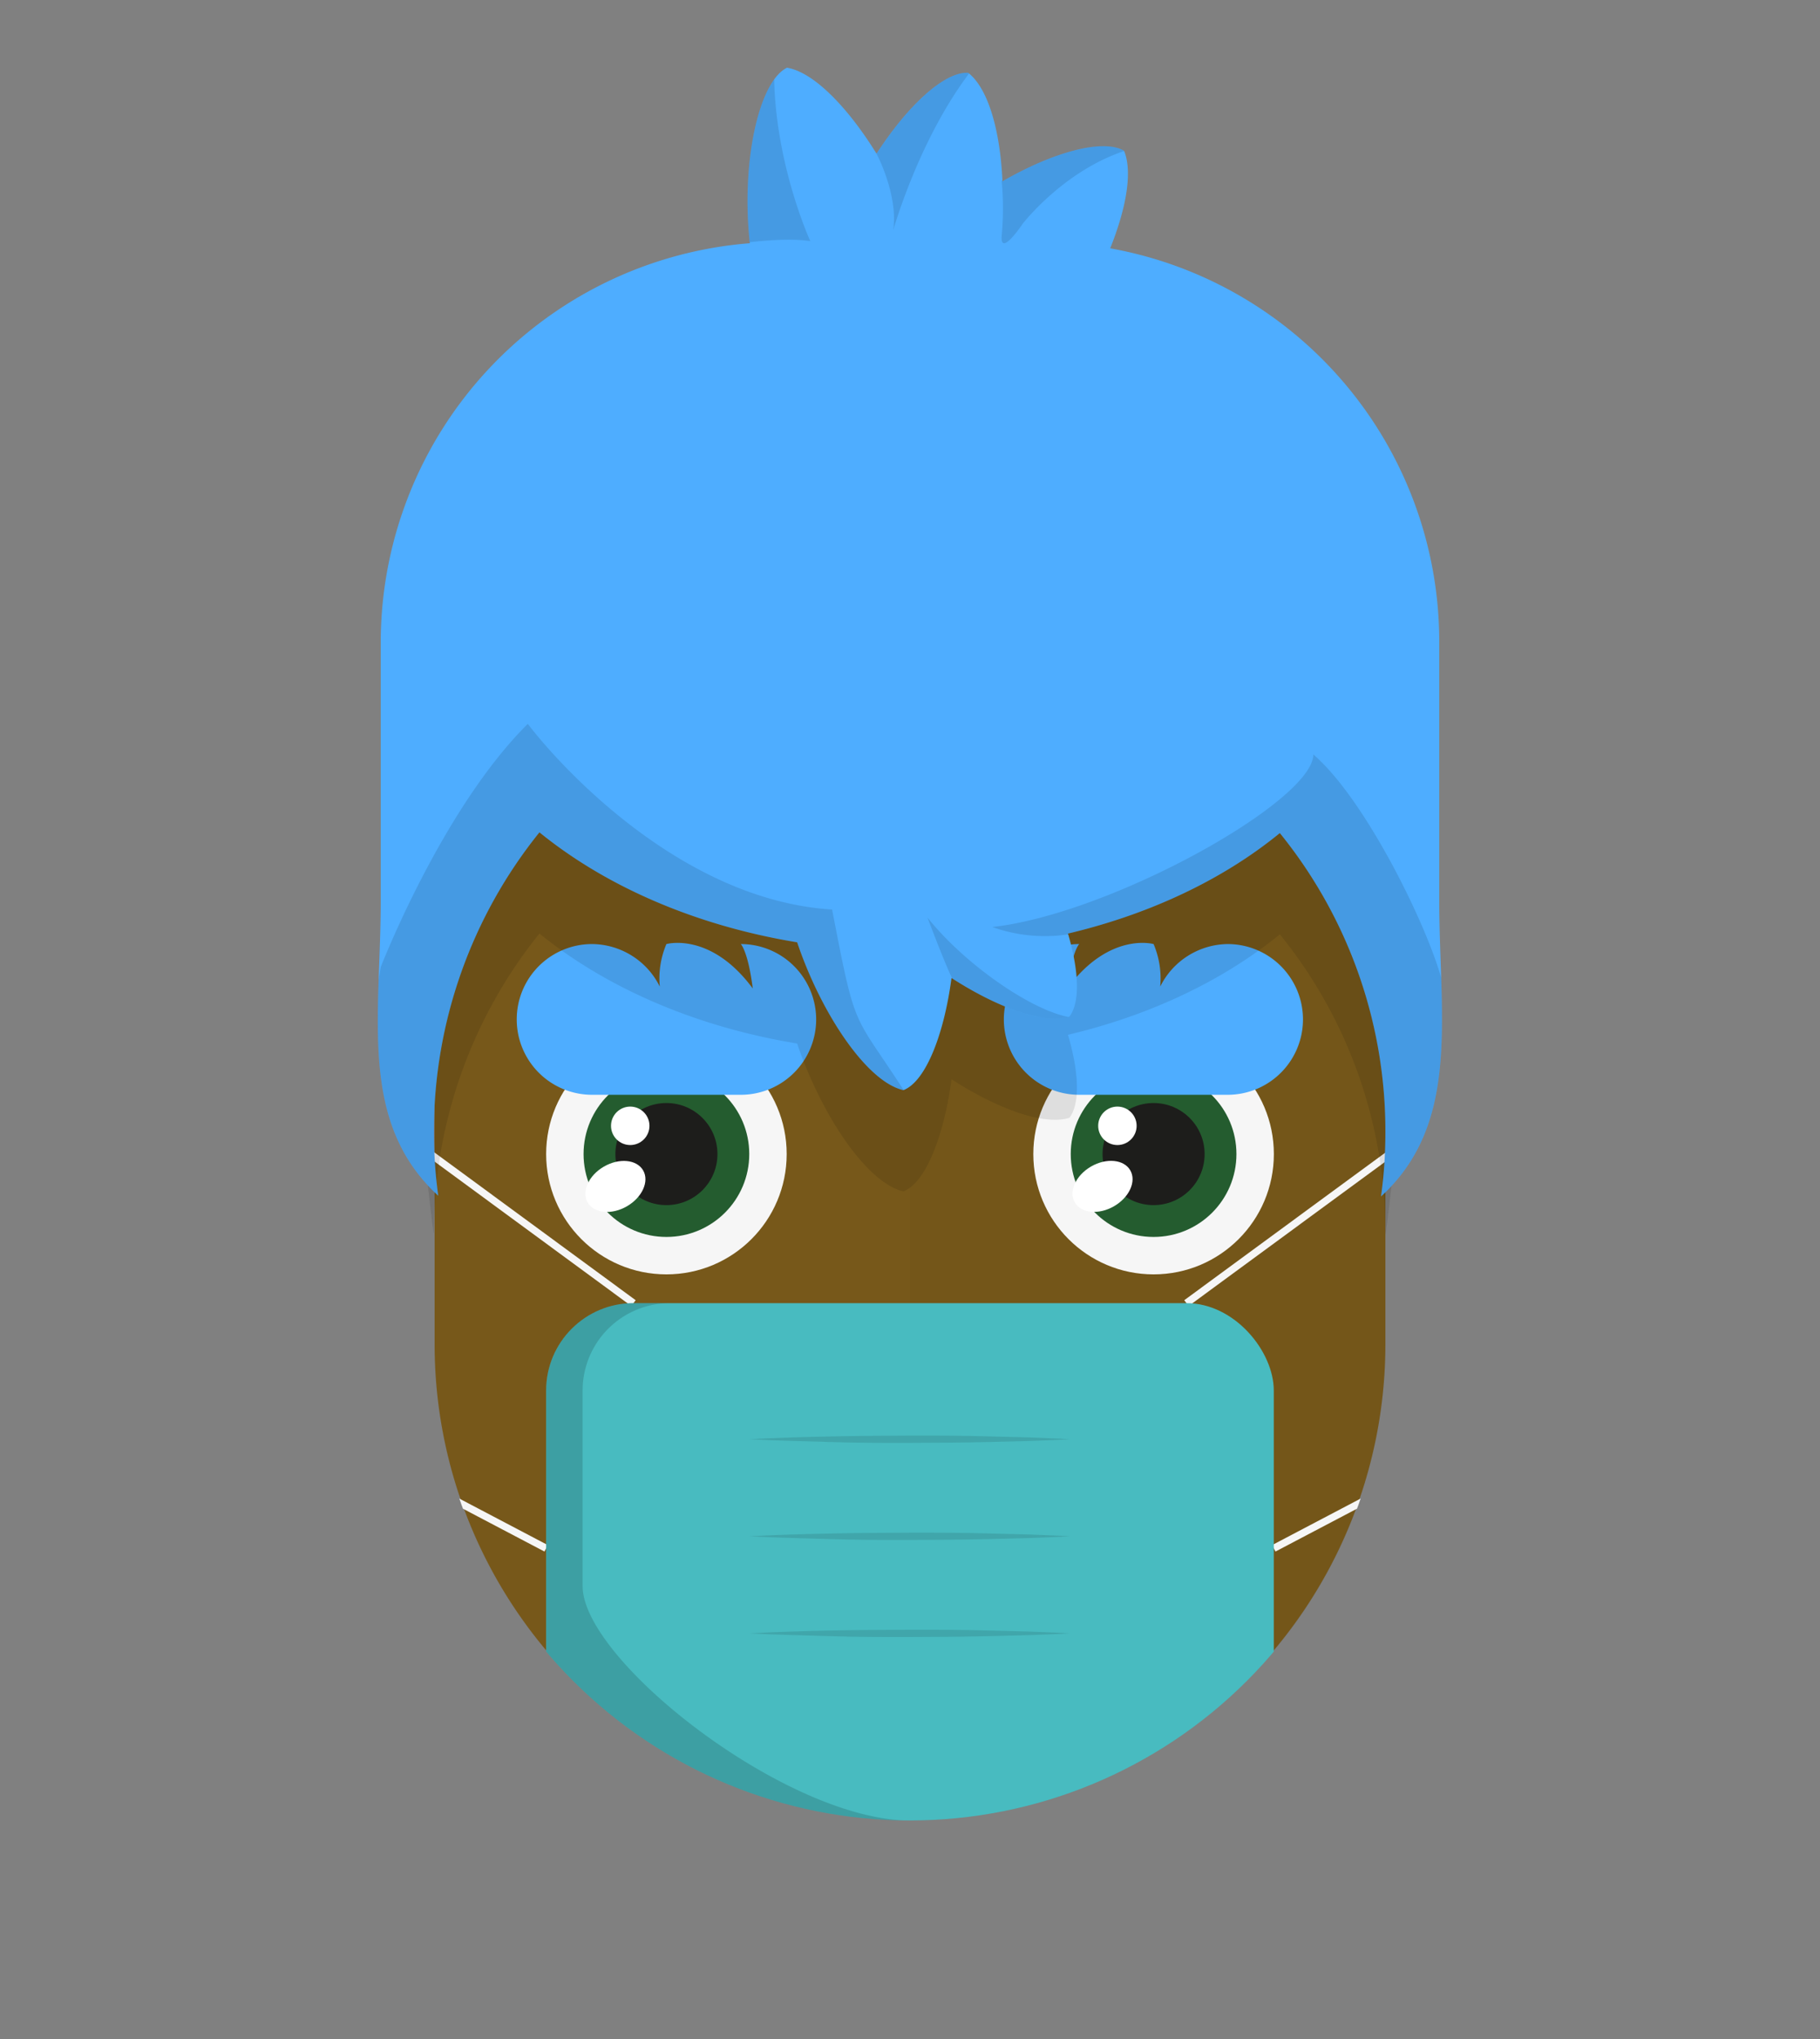 <svg id="svgBuilder" class="avatar-frame p-2 p-md-5 bg-white " xmlns="http://www.w3.org/2000/svg" viewBox="0 0 250 280" style="opacity: 1;">
  <rect x="0" y="0" width="250" height="280" fill="#808080" stroke="none"/>
  <defs>
    <clipPath id="b9b980b5-38c2-4c2c-b5a3-0250ab56908c" transform="translate(-59.5 -53.5)">
      <rect width="250" height="250" style="fill: none"></rect>
    </clipPath>
  </defs>
  <g id="ae1cd98a-2feb-47b9-a86d-6e1f11f5716f" data-name="SKIN" style="transform: translate(59.7px, 54px);">
    <g style="clip-path: url(#b9b980b5-38c2-4c2c-b5a3-0250ab56908c)">
      <g>
        <path class="first-color" d="M124.8,53.5a65.32,65.32,0,0,0-65.3,65.3v65.3a65.3,65.3,0,1,0,130.6,0V118.8A65.32,65.32,0,0,0,124.8,53.5Z" transform="translate(-59.5 -53.5)" style="fill: rgb(119, 88, 26);"></path>
        <path d="M124.8,53.5v196a65.32,65.32,0,0,0,65.3-65.3V118.9A65.34,65.34,0,0,0,124.8,53.5Z" transform="translate(-59.5 -53.5)" style="fill: #010202;opacity: 0.03;isolation: isolate"></path>
      </g>
    </g>
  </g>

  <g id="bd6b7ab2-c7b4-4d11-85c5-742522d53c48" data-name="EYES" style="transform: translate(70.98px, 129.48px);">
    <g id="e1e42604-1d13-4682-af66-9a9183cc3b4f" data-name="Calque 1">
      <circle cx="20.56" cy="29" r="16.52" style="fill:#f6f6f6"></circle>
      <circle cx="20.56" cy="29" r="11.38" style="fill:#245c2f" class="first-color"></circle>
      <circle cx="20.56" cy="29" r="7.01" style="fill:#1d1d1b"></circle>
      <ellipse cx="13.55" cy="33.44" rx="4.4" ry="3.15" transform="translate(-14.9 11.26) rotate(-30)" style="fill:#fff"></ellipse>
      <circle cx="15.59" cy="25.12" r="2.64" style="fill:#fff"></circle>
      <circle cx="87.48" cy="29" r="16.52" style="fill:#f6f6f6"></circle>
      <circle cx="87.48" cy="29" r="11.38" style="fill:#245c2f" class="first-color"></circle>
      <circle cx="87.48" cy="29" r="7.01" style="fill:#1d1d1b"></circle>
      <ellipse cx="80.47" cy="33.44" rx="4.4" ry="3.15" transform="translate(-5.94 44.71) rotate(-30)" style="fill:#fff"></ellipse>
      <circle cx="82.51" cy="25.12" r="2.64" style="fill:#fff"></circle>
      <path d="M97.69,20.86H77.26A10.35,10.35,0,0,1,66.91,10.51h0A10.36,10.36,0,0,1,77.26.16s-1,1-1.64,6.1C81.41-1.57,87.48.16,87.48.16A12.07,12.07,0,0,1,88.39,6,10.48,10.48,0,0,1,97.69.16,10.35,10.35,0,0,1,108,10.51h0A10.35,10.35,0,0,1,97.69,20.86Z" style="fill: rgb(78, 173, 255);" class="color-eyebrows"></path>
      <path d="M10.35,20.86H30.78A10.35,10.35,0,0,0,41.13,10.51h0A10.36,10.36,0,0,0,30.78.16s1,1,1.64,6.1C26.63-1.57,20.56.16,20.56.16A12.07,12.07,0,0,0,19.65,6,10.48,10.48,0,0,0,10.35.16,10.35,10.35,0,0,0,0,10.51H0A10.35,10.35,0,0,0,10.35,20.86Z" style="fill: rgb(78, 173, 255);" class="color-eyebrows"></path>
    </g>
  </g>

  <defs>
    <clipPath id="fb31c9e0-c18e-4a1c-b864-fb8bf4960266" transform="translate(-85.8 -192)">
      <rect width="250" height="250" style="fill: none"></rect>
    </clipPath>
    <clipPath id="be026ed7-8f9a-4b5b-8faf-10ac38dc631d" transform="translate(-85.8 -192)">
      <path d="M144.3,217.3H105.7a8.71,8.71,0,0,1-8.7-8.7h0a8.71,8.71,0,0,1,8.7-8.7h38.6a8.71,8.71,0,0,1,8.7,8.7h0A8.71,8.71,0,0,1,144.3,217.3Z" style="fill: none"></path>
    </clipPath>
  </defs>
  <g id="b83eeea3-3ed5-44b7-b6de-707600f6e364" data-name="MOUTH" style="transform: translate(85.8px, 200px);">
    <g style="clip-path: url(#fb31c9e0-c18e-4a1c-b864-fb8bf4960266); transform: translateY(-3px);">
      <g>
        <g style="clip-path: url(#be026ed7-8f9a-4b5b-8faf-10ac38dc631d)">
          <path d="M144.3,217.3H105.7a8.71,8.71,0,0,1-8.7-8.7h0a8.71,8.71,0,0,1,8.7-8.7h38.6a8.71,8.71,0,0,1,8.7,8.7h0A8.71,8.71,0,0,1,144.3,217.3Z" transform="translate(-85.8 -192)"></path>
        </g>
        <g style="clip-path: url(#be026ed7-8f9a-4b5b-8faf-10ac38dc631d)">
          <path d="M90.7,193.6a4.91,4.91,0,0,0-4.9,4.9v4.9a4.9,4.9,0,1,0,9.8,0v-4.9A4.91,4.91,0,0,0,90.7,193.6Z" transform="translate(-85.8 -192)" style="fill: #fff"></path>
        </g>
        <g style="clip-path: url(#be026ed7-8f9a-4b5b-8faf-10ac38dc631d)">
          <path d="M159.3,193.6a4.91,4.91,0,0,0-4.9,4.9v4.9a4.9,4.9,0,0,0,9.8,0v-4.9A4.91,4.91,0,0,0,159.3,193.6Z" transform="translate(-85.8 -192)" style="fill: #fff"></path>
        </g>
        <g style="clip-path: url(#be026ed7-8f9a-4b5b-8faf-10ac38dc631d)">
          <path d="M100.5,193.6a4.91,4.91,0,0,0-4.9,4.9v4.9a4.9,4.9,0,1,0,9.8,0v-4.9A4.91,4.91,0,0,0,100.5,193.6Z" transform="translate(-85.8 -192)" style="fill: #fff"></path>
        </g>
        <g style="clip-path: url(#be026ed7-8f9a-4b5b-8faf-10ac38dc631d)">
          <path d="M110.3,193.6a4.91,4.91,0,0,0-4.9,4.9v4.9a4.9,4.9,0,0,0,9.8,0v-4.9A4.91,4.91,0,0,0,110.3,193.6Z" transform="translate(-85.8 -192)" style="fill: #fff"></path>
        </g>
        <g style="clip-path: url(#be026ed7-8f9a-4b5b-8faf-10ac38dc631d)">
          <path d="M120.1,193.6a4.91,4.91,0,0,0-4.9,4.9v4.9a4.9,4.9,0,0,0,9.8,0v-4.9A4.91,4.91,0,0,0,120.1,193.6Z" transform="translate(-85.8 -192)" style="fill: #fff"></path>
        </g>
        <g style="clip-path: url(#be026ed7-8f9a-4b5b-8faf-10ac38dc631d)">
          <path d="M129.9,193.6a4.91,4.91,0,0,0-4.9,4.9v4.9a4.9,4.9,0,0,0,9.8,0v-4.9A4.91,4.91,0,0,0,129.9,193.6Z" transform="translate(-85.8 -192)" style="fill: #fff"></path>
        </g>
        <g style="clip-path: url(#be026ed7-8f9a-4b5b-8faf-10ac38dc631d)">
          <path d="M139.7,193.6a4.91,4.91,0,0,0-4.9,4.9v4.9a4.9,4.9,0,0,0,9.8,0v-4.9A4.91,4.91,0,0,0,139.7,193.6Z" transform="translate(-85.8 -192)" style="fill: #fff"></path>
        </g>
        <g style="clip-path: url(#be026ed7-8f9a-4b5b-8faf-10ac38dc631d)">
          <path d="M149.5,193.6a4.91,4.91,0,0,0-4.9,4.9v4.9a4.9,4.9,0,1,0,9.8,0v-4.9A4.91,4.91,0,0,0,149.5,193.6Z" transform="translate(-85.8 -192)" style="fill: #fff"></path>
        </g>
        <g style="clip-path: url(#be026ed7-8f9a-4b5b-8faf-10ac38dc631d)">
          <rect x="9.8" width="58.7" height="9" style="fill: #fff"></rect>
        </g>
        <g style="clip-path: url(#be026ed7-8f9a-4b5b-8faf-10ac38dc631d)">
          <ellipse cx="39.2" cy="31.3" rx="18.3" ry="12.8" style="fill: #991914"></ellipse>
        </g>
      </g>
    </g>
  </g>



  <defs>
    <clipPath id="a5cd65a8-ab89-4a2b-9308-d731ce92248f" transform="translate(1.3 -104.01)">
      <path d="M65.45,0A65.45,65.45,0,0,0,0,65.45V130.9a65.45,65.45,0,1,0,130.9,0V65.45A65.45,65.45,0,0,0,65.45,0Z" style="fill: none"></path>
    </clipPath>
  </defs>
  <g id="e63d1604-f559-47bd-b452-1b5aa942a84a" data-name="Calque 2" style="transform: translate(58.25px, 157.65px);">
    <g id="bef61c5a-0e07-4f22-9e97-3d4f86c86957" data-name="Calque 1">
      <g style="clip-path: url(#a5cd65a8-ab89-4a2b-9308-d731ce92248f)">
        <line x1="0.3" y1="0.4" x2="28.77" y2="21.3" style="fill: none;stroke: #f6f6f6;stroke-miterlimit: 10"></line>
        <line x1="3.83" y1="48.17" x2="16.77" y2="54.97" style="fill: none;stroke: #f6f6f6;stroke-miterlimit: 10"></line>
        <line x1="133.2" y1="0.4" x2="104.72" y2="21.3" style="fill: none;stroke: #f6f6f6;stroke-miterlimit: 10"></line>
        <line x1="129.66" y1="48.17" x2="116.72" y2="54.97" style="fill: none;stroke: #f6f6f6;stroke-miterlimit: 10"></line>
        <rect x="16.77" y="21.3" width="99.95" height="71.05" rx="12" class="first-color" style="fill: #48bbc0"></rect>
        <path d="M43.38,157.33c3.68-.21,7.36-.3,11-.38s7.36-.11,11-.12,7.36,0,11,.11l5.52.14c1.84.09,3.68.13,5.52.25-1.84.11-3.68.16-5.52.24l-5.52.14c-3.68.09-7.36.11-11,.12s-7.36,0-11-.12S47.06,157.53,43.38,157.33Z" transform="translate(1.3 -104.01)" style="fill: rgba(0,0,0,0.11)"></path>
        <path d="M43.38,144c3.68-.21,7.36-.3,11-.38s7.36-.11,11-.12,7.36,0,11,.11l5.52.14c1.84.09,3.68.14,5.52.25-1.84.11-3.68.16-5.52.24l-5.52.14c-3.68.09-7.36.11-11,.12s-7.36,0-11-.12S47.06,144.2,43.38,144Z" transform="translate(1.3 -104.01)" style="fill: rgba(0,0,0,0.11)"></path>
        <path d="M43.38,170.66c3.68-.21,7.36-.31,11-.39s7.36-.1,11-.11,7.36,0,11,.11l5.52.14c1.84.09,3.68.13,5.52.25-1.84.11-3.68.16-5.52.24l-5.52.14c-3.68.09-7.36.11-11,.12s-7.36,0-11-.12S47.06,170.86,43.38,170.66Z" transform="translate(1.3 -104.01)" style="fill: rgba(0,0,0,0.11)"></path>
        <path d="M20.48,164.17V137.31a12,12,0,0,1,12-12h-5a12,12,0,0,0-12,12v47.05a12,12,0,0,0,12,12h38C48.51,196.36,20.48,174.38,20.48,164.17Z" transform="translate(1.3 -104.01)" style="fill: rgba(0,0,0, 0.15)"></path>
      </g>
    </g>
  </g>

  <defs>
    <clipPath id="b759c5c6-8e0e-4297-9c97-785e06504c30" transform="translate(-45 -6.1)">
      <rect width="250" height="250" style="fill: none"></rect>
    </clipPath>
    <clipPath id="aafb5812-91d3-4bb3-8158-f21aaef5115d" transform="translate(-45 -6.1)">
      <path d="M197.7,128.7V93.2a54.89,54.89,0,0,0-45.2-54c2.2-5.5,3.1-10.5,1.9-13.4-2.9-1.7-9.8.2-16.7,4.2-.3-6.8-1.9-12.7-4.7-14.9-3.3-.2-8.4,4.6-12.6,11.1-3.9-6.3-8.6-11.2-12.3-11.8-4,2-6.3,13.4-5.1,24.1A55,55,0,0,0,52.3,93.2v35.5c0,16.1-3.1,30.5,7.9,40.6a64,64,0,0,1-.6-8.8,65.47,65.47,0,0,1,14.5-41.1c9.1,7.4,21.4,12.8,35.4,15.1,3.3,9.8,9.6,19.2,14.6,20.3,3.1-1.2,5.6-7.8,6.6-15.4,6.2,4,12.6,6.4,16.2,5.3,1.5-2,1.3-6.3-.2-11.4,11.4-2.7,21.4-7.5,29.1-13.8a64.89,64.89,0,0,1,14.5,41.1,64,64,0,0,1-.6,8.8C200.7,159.3,197.7,144.8,197.7,128.7Z" style="fill: none"></path>
    </clipPath>
  </defs>
  <g id="ab61f6f3-0f6b-42ff-95d0-c8a9e120dfdc" data-name="HAIR" style="transform: translate(45px, 1px);">
    <g style="clip-path: url(#b759c5c6-8e0e-4297-9c97-785e06504c30)">
      <g>
        <path d="M197.7,107a54.89,54.89,0,0,0-45.2-54c2.2-5.5-8-13.1-14.8-9.2-.3-6.8-1.9-12.7-4.7-14.9-3.3-.2-8.4,4.6-12.6,11.1-3.9-6.3-18.6,1.6-17.4,12.3A54.88,54.88,0,0,0,52.3,107s7.3,70.3,7.3,67.4a65.47,65.47,0,0,1,14.5-41.1c9.1,7.4,21.4,12.8,35.4,15.1,3.3,9.8,9.6,19.2,14.6,20.3,3.1-1.2,5.6-7.8,6.6-15.4,6.2,4,12.6,6.4,16.2,5.3,1.5-2,1.3-6.3-.2-11.4,11.4-2.7,21.4-7.5,29.1-13.8a64.89,64.89,0,0,1,14.5,41.1C190.3,177.3,197.7,107,197.7,107Z" transform="translate(-45 -6.1)" style="fill: #010202;opacity: 0.1;isolation: isolate"></path>
        <path class="first-color" d="M197.7,128.7V93.2a54.89,54.89,0,0,0-45.2-54c2.2-5.5,3.1-10.5,1.9-13.4-2.9-1.7-9.8.2-16.7,4.2-.3-6.8-1.9-12.7-4.7-14.9-3.3-.2-8.4,4.6-12.6,11.1-3.9-6.3-8.6-11.2-12.3-11.8-4,2-6.3,13.4-5.1,24.1A55,55,0,0,0,52.3,93.2v35.5c0,16.1-3.1,30.5,7.9,40.6a64,64,0,0,1-.6-8.8,65.47,65.47,0,0,1,14.5-41.1c9.1,7.4,21.4,12.8,35.4,15.1,3.3,9.8,9.6,19.2,14.6,20.3,3.1-1.2,5.6-7.8,6.6-15.4,6.2,4,12.6,6.4,16.2,5.3,1.5-2,1.3-6.3-.2-11.4,11.4-2.7,21.4-7.5,29.1-13.8a64.89,64.89,0,0,1,14.5,41.1,64,64,0,0,1-.6,8.8C200.7,159.3,197.7,144.8,197.7,128.7Z" transform="translate(-45 -6.1)" style="fill: rgb(78, 173, 255);"></path>
        <g>
          <g style="clip-path: url(#aafb5812-91d3-4bb3-8158-f21aaef5115d)">
            <path d="M52.3,137.9s8.4-21.7,20.2-33.4c4.1,5.4,20.9,24.2,41.8,25.5,3.3,17.1,2.8,13.9,9.9,24.9,8.3,12.9,6.6-15.4,6.6-15.4s-1.1-2.3-3.4-8.4c5.1,6.4,14.3,12.8,19.6,13.7,7.4,1-.2-11.4-.2-11.4a21.53,21.53,0,0,1-10.5-1c16.3-1.8,44.1-17.3,44.1-23.7,7.1,6.1,15.5,23.2,17.6,30.8-.1,11.2,13.2,40.5,13.2,40.5L45,183.2Z" transform="translate(-45 -6.1)" style="fill: rgba(0,0,0,0.11)"></path>
          </g>
          <g style="clip-path: url(#aafb5812-91d3-4bb3-8158-f21aaef5115d)">
            <path d="M111.3,38.2s-6.6-14.3-4.6-29.1S98.6,39,98.6,39,106.6,37.5,111.3,38.2Z" transform="translate(-45 -6.1)" style="fill: rgba(0,0,0,0.11)"></path>
          </g>
          <g style="clip-path: url(#aafb5812-91d3-4bb3-8158-f21aaef5115d)">
            <path d="M122.7,36.7s5.1-18.2,15.5-27S121.5,16,121.5,16l-1.1,10.2S123.4,31.8,122.7,36.7Z" transform="translate(-45 -6.1)" style="fill: rgba(0,0,0,0.11)"></path>
          </g>
          <g style="clip-path: url(#aafb5812-91d3-4bb3-8158-f21aaef5115d)">
            <path d="M140.5,35.8s9.2-11.9,21.8-11-20.6-2.2-20.6-2.2L137.6,30a40.62,40.62,0,0,1,0,7.4C137.3,40.6,140.5,35.8,140.5,35.8Z" transform="translate(-45 -6.1)" style="fill: rgba(0,0,0,0.11)"></path>
          </g>
        </g>
      </g>
    </g>
  </g>
</svg>